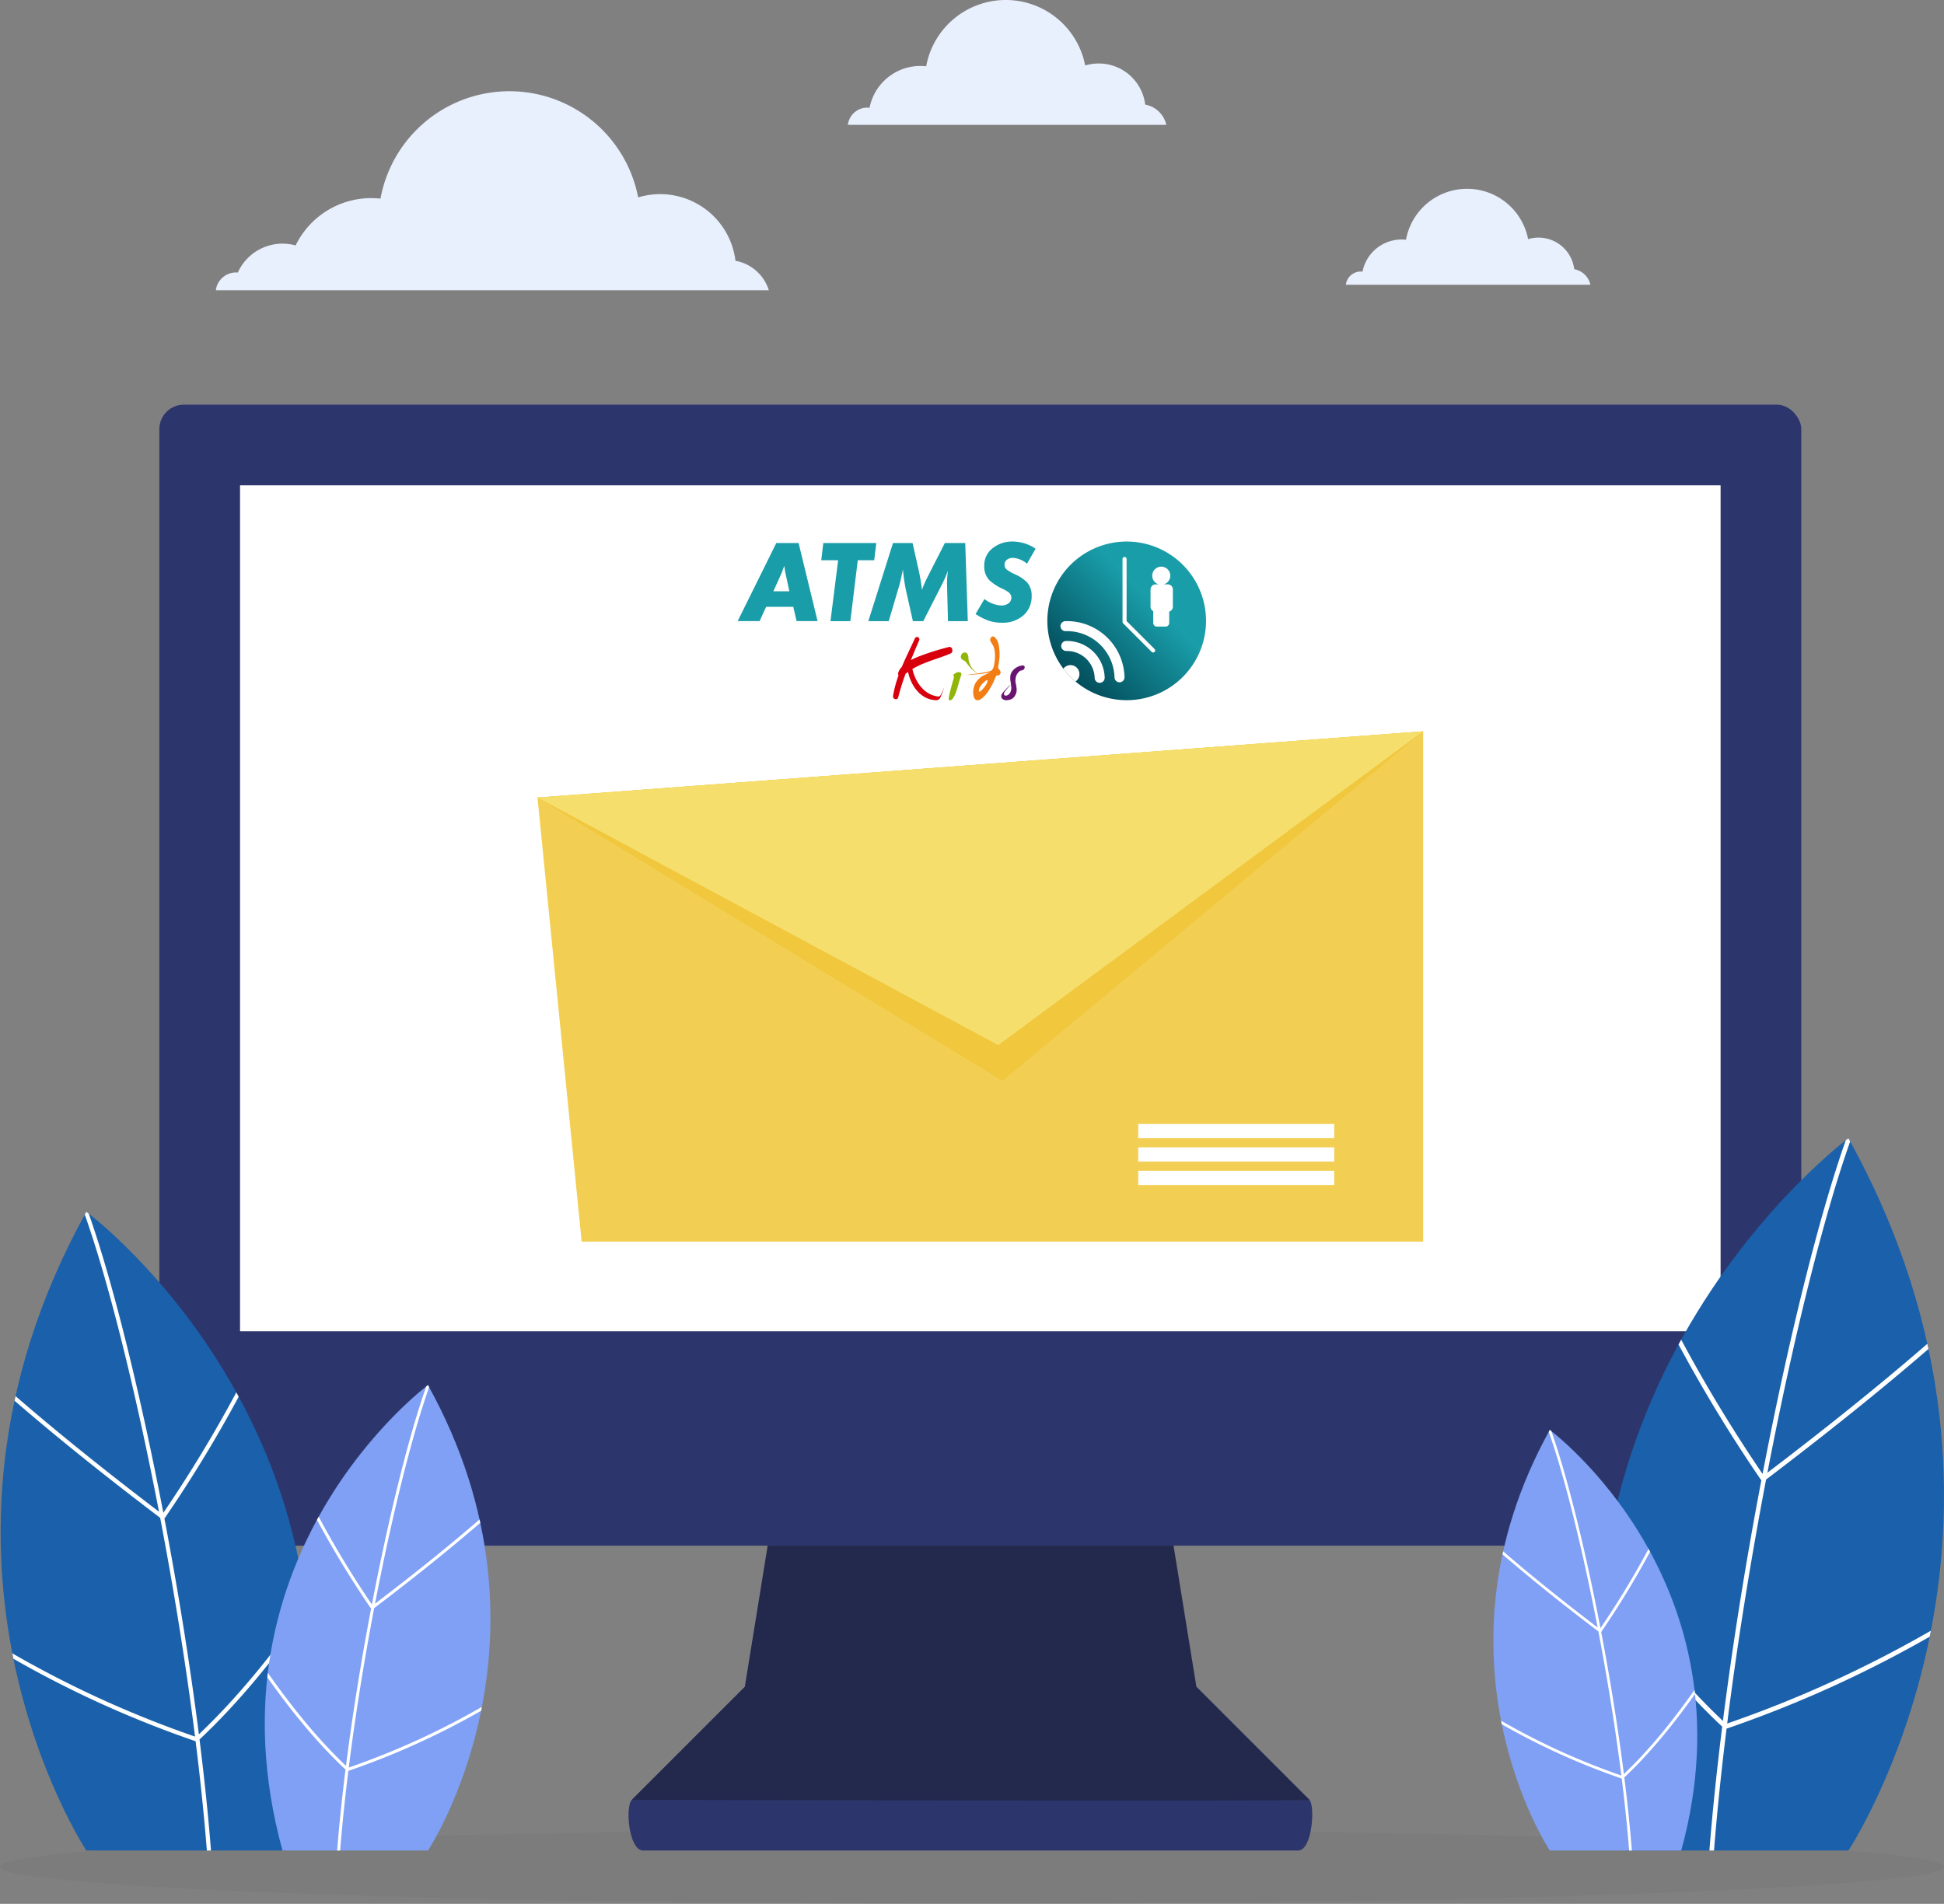 <?xml version="1.0" encoding="UTF-8"?> <svg xmlns="http://www.w3.org/2000/svg" xmlns:xlink="http://www.w3.org/1999/xlink" width="654.098" height="640.71" viewBox="0 0 654.098 640.71"><rect x="0" y="0" width="654.098" height="640.71" fill="#808080" stroke="none"/><defs><style> .cls-1 { fill: #636363; opacity: 0.11; } .cls-2 { fill: #2d366c; } .cls-3 { fill: #fff; } .cls-4 { fill: #22294d; } .cls-5 { fill: #f2cf53; } .cls-6 { fill: #f0c73d; } .cls-7 { fill: #f5de6c; } .cls-8 { fill: #1a60aa; } .cls-9 { fill: #7fa0f4; } .cls-10 { fill: #e9f0fd; } .cls-11 { fill: #91b508; } .cls-12 { fill: #f27d14; } .cls-13 { fill: #681470; } .cls-14 { fill: #d9000d; } .cls-15 { fill: #199da9; } .cls-16 { fill: url(#linear-gradient); } </style><linearGradient id="linear-gradient" x1="0.094" y1="0.906" x2="0.998" y2="0.002" gradientUnits="objectBoundingBox"><stop offset="0" stop-color="#004452"></stop><stop offset="0.601" stop-color="#199da9"></stop></linearGradient></defs><g id="Group_3367" data-name="Group 3367" transform="translate(-1022 -4460.29)"><ellipse id="Ellipse_1439" data-name="Ellipse 1439" class="cls-1" cx="327" cy="12.5" rx="327" ry="12.5" transform="translate(1022 5076)"></ellipse><g id="Group_3366" data-name="Group 3366"><g id="Group_36" data-name="Group 36" transform="translate(629.983 4343.254)"><g id="Group_24" data-name="Group 24" transform="translate(445.631 253.211)"><g id="Group_22" data-name="Group 22"><rect id="Rectangle_491" data-name="Rectangle 491" class="cls-2" width="552.467" height="383.984" rx="8.259"></rect><rect id="Rectangle_492" data-name="Rectangle 492" class="cls-3" width="329.678" height="498.163" transform="translate(525.315 27.152) rotate(90)"></rect><path id="Path_2616" data-name="Path 2616" class="cls-2" d="M413.095,292.09v51.025a21.137,21.137,0,0,0,21.136,21.136H944.425a21.137,21.137,0,0,0,21.136-21.136V292.09Z" transform="translate(-413.094 19.732)"></path></g><g id="Group_23" data-name="Group 23" transform="translate(157.86 383.984)"><path id="Path_2617" data-name="Path 2617" class="cls-2" d="M703.874,376.871l-38.012-38.012H513.908L475.9,376.871c-2.334,2.334-.99,17.062,3.808,17.062H700.069C704.865,393.933,705.855,378.852,703.874,376.871Z" transform="translate(-474.778 -291.33)"></path><path id="Path_2618" data-name="Path 2618" class="cls-4" d="M665.181,367.816l-7.7-47.529H520.925l-7.7,47.529-38.012,38.012s226.151.568,227.978,0Z" transform="translate(-474.097 -320.287)"></path></g></g><g id="Group_27" data-name="Group 27" transform="translate(572.864 363.145)"><g id="Group_25" data-name="Group 25"><path id="Path_2619" data-name="Path 2619" class="cls-5" d="M760.813,384.972H477.673L462.811,235.5l298-22.294Z" transform="translate(-462.811 -213.203)"></path><path id="Path_2620" data-name="Path 2620" class="cls-6" d="M619.243,330.813,462.811,235.5l298-22.294Z" transform="translate(-462.811 -213.203)"></path><path id="Path_2621" data-name="Path 2621" class="cls-7" d="M760.813,213.2,617.841,318.818,462.811,235.5" transform="translate(-462.811 -213.203)"></path></g><g id="Group_26" data-name="Group 26" transform="translate(202.144 132.15)"><rect id="Rectangle_493" data-name="Rectangle 493" class="cls-3" width="65.928" height="4.789" transform="translate(0 7.868)"></rect><rect id="Rectangle_494" data-name="Rectangle 494" class="cls-3" width="65.928" height="4.789"></rect><rect id="Rectangle_495" data-name="Rectangle 495" class="cls-3" width="65.928" height="4.789" transform="translate(0 15.735)"></rect></g></g><g id="Group_30" data-name="Group 30" transform="translate(894.483 500.086)"><g id="Group_28" data-name="Group 28" transform="translate(35.429)"><path id="Path_2622" data-name="Path 2622" class="cls-8" d="M686.364,506.424s72.371-109.137,0-239.712c0,0-116.981,86.642-74.908,239.712Z" transform="translate(-602.326 -266.712)"></path><path id="Path_2623" data-name="Path 2623" class="cls-3" d="M602.837,417.234c.087-.776.169-1.553.261-2.326,12.189,17.244,25.436,33.861,40.248,47.9,3.4-26.8,7.9-54.593,12.944-81.05l-.059.041a498.373,498.373,0,0,1-27.821-45.677c.3-.545.6-1.085.893-1.625a497.227,497.227,0,0,0,27.383,45.188c8.791-45.764,19.138-87.279,28.005-112.3.563-.44.875-.673.875-.673.2.368.392.734.594,1.1-8.8,24.747-19.086,65.95-27.846,111.466,20.655-15.719,38.46-30.068,53.8-43.373.128.576.264,1.154.386,1.73-15.573,13.472-33.638,28-54.629,43.939-5.108,26.782-9.671,54.961-13.085,82.1a395.858,395.858,0,0,0,68.53-31.238c-.13.678-.266,1.354-.4,2.024A396.664,396.664,0,0,1,644.577,465.4c-1.751,14.088-3.189,27.875-4.223,41.021H638.8c1.054-13.351,2.521-27.365,4.31-41.687C628.275,450.833,615.026,434.362,602.837,417.234Z" transform="translate(-601.53 -266.712)"></path></g><g id="Group_29" data-name="Group 29" transform="translate(0 98.171)"><path id="Path_2624" data-name="Path 2624" class="cls-9" d="M607.475,446.613s-42.733-64.443,0-141.541c0,0,69.073,51.158,44.231,141.541Z" transform="translate(-588.483 -305.072)"></path><path id="Path_2625" data-name="Path 2625" class="cls-3" d="M654.739,393.95c-.051-.461-.1-.919-.156-1.374-7.2,10.183-15.017,19.992-23.765,28.284-2-15.824-4.665-32.236-7.642-47.857l.036.026a294.245,294.245,0,0,0,16.425-26.971c-.174-.323-.351-.642-.527-.96a293.478,293.478,0,0,1-16.169,26.682c-5.19-27.023-11.3-51.537-16.535-66.311-.333-.261-.517-.4-.517-.4-.12.218-.233.433-.351.65,5.2,14.613,11.271,38.943,16.443,65.817-12.2-9.282-22.71-17.753-31.77-25.61-.077.34-.156.681-.228,1.021,9.2,7.954,19.862,16.532,32.256,25.943,3.015,15.816,5.709,32.453,7.726,48.476A233.7,233.7,0,0,1,589.5,402.925c.079.4.159.8.238,1.2a234.266,234.266,0,0,0,40.356,18.27c1.034,8.32,1.881,16.461,2.493,24.223h.919c-.622-7.885-1.487-16.159-2.544-24.614C639.719,413.789,647.54,404.064,654.739,393.95Z" transform="translate(-586.896 -305.072)"></path></g></g><g id="Group_33" data-name="Group 33" transform="translate(392.227 524.826)"><g id="Group_31" data-name="Group 31"><path id="Path_2626" data-name="Path 2626" class="cls-8" d="M421.073,491.351s-64.9-97.874,0-214.972c0,0,104.909,77.7,67.176,214.972Z" transform="translate(-392.227 -276.379)"></path><path id="Path_2627" data-name="Path 2627" class="cls-3" d="M492.855,411.366c-.077-.7-.151-1.395-.233-2.088-10.93,15.465-22.81,30.367-36.095,42.959-3.046-24.031-7.086-48.957-11.609-72.684l.054.038a447.117,447.117,0,0,0,24.95-40.965c-.266-.489-.535-.972-.8-1.456a445.048,445.048,0,0,1-24.555,40.525c-7.885-41.042-17.162-78.273-25.116-100.715-.5-.394-.783-.6-.783-.6-.184.33-.353.658-.532.988,7.9,22.193,17.116,59.146,24.973,99.962-18.523-14.1-34.49-26.964-48.254-38.895-.113.514-.235,1.034-.345,1.548,13.966,12.082,30.165,25.111,48.991,39.4,4.581,24.021,8.673,49.29,11.734,73.626A354.753,354.753,0,0,1,393.773,425q.177.914.361,1.817a355.546,355.546,0,0,0,61.29,27.749c1.571,12.635,2.859,25,3.788,36.788h1.395c-.944-11.972-2.26-24.543-3.864-37.385C470.042,441.5,481.924,426.727,492.855,411.366Z" transform="translate(-389.818 -276.379)"></path></g><g id="Group_32" data-name="Group 32" transform="translate(88.876 58.337)"><path id="Path_2628" data-name="Path 2628" class="cls-9" d="M481.869,455.809s47.291-71.314,0-156.635c0,0-76.441,56.612-48.947,156.635Z" transform="translate(-426.956 -299.174)"></path><path id="Path_2629" data-name="Path 2629" class="cls-3" d="M427.29,397.529c.056-.507.11-1.016.169-1.52,7.967,11.268,16.619,22.124,26.3,31.3,2.219-17.51,5.165-35.673,8.458-52.96l-.038.026A324.713,324.713,0,0,1,444,344.531c.192-.358.386-.709.584-1.062A324.919,324.919,0,0,0,462.476,373c5.745-29.9,12.5-57.034,18.3-73.385.368-.287.571-.438.571-.438.133.241.256.479.389.719-5.753,16.172-12.474,43.094-18.2,72.837,13.5-10.273,25.131-19.647,35.158-28.343.082.376.171.755.251,1.131-10.175,8.8-21.978,18.3-35.7,28.712-3.337,17.5-6.319,35.913-8.55,53.643a258.468,258.468,0,0,0,44.781-20.412c-.087.443-.174.885-.264,1.323A259.09,259.09,0,0,1,454.563,429c-1.144,9.205-2.083,18.214-2.759,26.8h-1.019c.688-8.724,1.648-17.881,2.815-27.24C443.912,419.484,435.254,408.723,427.29,397.529Z" transform="translate(-426.434 -299.174)"></path></g></g><path id="Path_2630" data-name="Path 2630" class="cls-10" d="M606.58,196a14.444,14.444,0,0,0-11.219-9.912,25.528,25.528,0,0,0-32.745-21.331,44.114,44.114,0,0,0-86.7.425A28.707,28.707,0,0,0,472.79,165a28.277,28.277,0,0,0-25.42,15.923,16.489,16.489,0,0,0-19.46,9.144c-.2-.018-.386-.059-.589-.059a6.868,6.868,0,0,0-6.8,5.991Z" transform="translate(44.12 18.71)"></path><path id="Path_2631" data-name="Path 2631" class="cls-10" d="M651.381,174.138a6.838,6.838,0,0,0-5.451-5.231A12.1,12.1,0,0,0,630.413,158.8a20.9,20.9,0,0,0-41.083.2,14.144,14.144,0,0,0-1.482-.084,13.411,13.411,0,0,0-13.157,10.833,4.817,4.817,0,0,0-.578-.059,5.071,5.071,0,0,0-5.024,4.45Z" transform="translate(275.763 38.72)"></path><path id="Path_2632" data-name="Path 2632" class="cls-10" d="M610.764,159.05a8.9,8.9,0,0,0-7.1-6.813,15.755,15.755,0,0,0-20.2-13.162,27.22,27.22,0,0,0-53.495.264,17.086,17.086,0,0,0-1.927-.113,17.46,17.46,0,0,0-17.131,14.1,6.679,6.679,0,0,0-.755-.074,6.6,6.6,0,0,0-6.539,5.794Z" transform="translate(173.68)"></path></g><g id="Group_2657" data-name="Group 2657" transform="translate(948.979 4121.979)"><path id="Path_3017" data-name="Path 3017" class="cls-11" d="M413.217,565.992a2.549,2.549,0,0,1,.477,1.666,5.823,5.823,0,0,0,.751,2.509,5.522,5.522,0,0,0,1.521,1.874c.591.443,1.079.727.253.3a7.028,7.028,0,0,1-1.883-1.562c-.657-.75-1.084-1.352-1.372-1.713a2.084,2.084,0,0,0-.611-.612,1.846,1.846,0,0,0-.308-.1,2.966,2.966,0,0,1-.577-.434.952.952,0,0,1-.293-.969,2.034,2.034,0,0,1,.349-.837,1.324,1.324,0,0,1,.745-.4.971.971,0,0,1,.947.28m-3.191,6.337a1.818,1.818,0,0,1,.97.08c.366.122.423.531.176,1.228-.266.7-.536,1.607-.834,2.731s-.581,2.031-.849,2.725a10.139,10.139,0,0,1-.87,1.814c-.319.507-.615.772-.89.816a.975.975,0,0,1-.586-.043c-.114-.065-.125-.4-.016-.982s.3-1.491.614-2.7.606-2.265.877-3.161.294-1.355.041-1.377-.15-.2.283-.538a3.651,3.651,0,0,1,1.083-.591" transform="translate(-14.828 -7.797)"></path><path id="Path_3018" data-name="Path 3018" class="cls-12" d="M421.059,573.926a4.8,4.8,0,0,0-1.206,1.014,5.42,5.42,0,0,0-1.119,1.547,1.88,1.88,0,0,0-.176,1.163c.093.287.484.052,1.181-.712a7.915,7.915,0,0,0,1.379-1.884,3.4,3.4,0,0,0,.348-1.023c0-.192-.132-.225-.407-.105m1.552-14.447a.628.628,0,0,1,.627-.317,1.177,1.177,0,0,1,.75.393,6.734,6.734,0,0,1,.726,1.017,8.6,8.6,0,0,1,.632,2.64,14.384,14.384,0,0,1,.022,3.782,22.317,22.317,0,0,1-.371,2.281,1.124,1.124,0,0,0,.375,1.042,1.426,1.426,0,0,1,.445,1.023,1.045,1.045,0,0,1-.4.748.76.76,0,0,1-.718.175c-.241-.074-.5.311-.826,1.148a15.476,15.476,0,0,1-1.154,2.456c-.448.8-.845,1.474-1.225,2.015a9.669,9.669,0,0,1-1.49,1.7,3.956,3.956,0,0,1-1.482,1,1.587,1.587,0,0,1-.893-.026,1.463,1.463,0,0,1-.689-.725,4.583,4.583,0,0,1-.328-2.136,5.992,5.992,0,0,1,.894-3.066,7.248,7.248,0,0,1,3.16-2.609c1.513-.738,2.028-1,1.535-.793a30.457,30.457,0,0,1-5.408.745q-4.684.431.432-.238c3.416-.441,5.294-.85,5.652-1.224a3.8,3.8,0,0,0,.755-1.852,15.766,15.766,0,0,0,.294-2.415,13.8,13.8,0,0,0-.115-2.245,5.377,5.377,0,0,0-.853-2.3c-.49-.774-.715-1.282-.653-1.525a2.521,2.521,0,0,1,.308-.686" transform="translate(-16.123 -6.67)"></path><path id="Path_3019" data-name="Path 3019" class="cls-13" d="M433.8,571.51a4.637,4.637,0,0,1,1.548-.519c.507-.077.816.037.931.333a.945.945,0,0,1-.175.861,1.185,1.185,0,0,1-.884.461c-.372.026-.746.309-1.183.837a3.524,3.524,0,0,0-.777,1.91,4.27,4.27,0,0,0,.031,1.53,10.9,10.9,0,0,1,.283,1.649,3.707,3.707,0,0,1-.273,2.1,3.837,3.837,0,0,1-.879,1.261,2.751,2.751,0,0,1-1.162.565,4.024,4.024,0,0,1-1.15.17,2.43,2.43,0,0,1-1.027-.271,1.2,1.2,0,0,1-.644-1.058c-.089-.524.613-1.488,2.057-2.888s1.569-1.443.337-.126-1.716,2.147-1.451,2.472a.73.73,0,0,0,.932.273,2.14,2.14,0,0,0,.866-.6,2.44,2.44,0,0,0,.486-.945,2.759,2.759,0,0,0,.153-1.037,19.844,19.844,0,0,0-.251-2.107,5.708,5.708,0,0,1,.044-2.457,4.421,4.421,0,0,1,.845-1.411,5.278,5.278,0,0,1,1.343-1" transform="translate(-18.521 -8.71)"></path><path id="Path_3020" data-name="Path 3020" class="cls-14" d="M403.214,562.757a90.2,90.2,0,0,0-10.062,3.159,27.264,27.264,0,0,0-2.743,1.26c.907-2.23,1.841-4.445,2.8-6.663a.789.789,0,1,0-1.449-.621c-1.475,3.23-3.05,6.355-4.394,9.578a4.457,4.457,0,0,0-1.234,2.114,1.3,1.3,0,0,0,.132.734,39.2,39.2,0,0,0-1.851,6.92c-.183,1.1,1.477,1.567,1.745.471a76.5,76.5,0,0,1,2.475-7.922c.276-.21.55-.43.825-.648,1.075,5.048,4.591,9.521,9.6,9.511a1.463,1.463,0,0,0,1.176-.682,18.28,18.28,0,0,0,.979-2.494c.443-1.3.422-1.326-.079-.063s-.807,1.826-1.119,1.934a2.543,2.543,0,0,1-1.364-.1c-4.026-.891-6.775-4.849-7.721-9.088a29.427,29.427,0,0,1,4.122-1.992c2.891-1.176,5.878-1.994,8.75-3.24,1.079-.471.558-2.478-.586-2.165" transform="translate(-10.914 -6.711)"></path><path id="Path_3021" data-name="Path 3021" class="cls-15" d="M330.8,542.639l-2.2,4.8h-7.374l13-26.279h7.5l6.384,26.279h-7.044l-1.13-4.8Zm2.442-5.238h5.369l-.984-4.608q-.094-.476-.382-1.747c-.043-.213-.157-.941-.349-2.192q-.063.159-.318.888-.412,1.176-.889,2.224Z" transform="translate(0 -0.106)"></path><path id="Path_3022" data-name="Path 3022" class="cls-15" d="M367.509,526.962l-2.5,20.481h-6.682l2.575-20.481h-5.687l.7-5.8H373.74l-.7,5.8Z" transform="translate(-5.872 -0.106)"></path><path id="Path_3023" data-name="Path 3023" class="cls-15" d="M406.979,521.164l.859,26.279h-6.665l-.324-12.647a35.091,35.091,0,0,1,.308-4.322,42.061,42.061,0,0,1-1.842,4.29l-6.451,12.678h-3.5l-2.288-10.169a64.009,64.009,0,0,1-1.08-7.245q-.127.8-.351,1.811-.477,2.289-1.048,4.227l-3.368,11.375H374.37l8.3-26.279h6.579l2,8.865c.168.741.329,1.516.477,2.319q.316,1.654.7,4.576c.087-.253.245-.687.477-1.3q.319-.762,1.018-2.287l6.193-12.173Z" transform="translate(-9.181 -0.106)"></path><path id="Path_3024" data-name="Path 3024" class="cls-15" d="M438.185,522.966l-2.892,5.051a8.159,8.159,0,0,0-4.638-1.974,3.48,3.48,0,0,0-2,.54,2.041,2.041,0,0,0-.922,1.779,1.989,1.989,0,0,0,.223,1.017q.475.86,3.082,2.1a13.813,13.813,0,0,1,4.226,2.765,6.593,6.593,0,0,1,1.59,4.609,8.359,8.359,0,0,1-2.955,6.706,10.6,10.6,0,0,1-7.055,2.32,14.158,14.158,0,0,1-4.671-.762,22.275,22.275,0,0,1-4.193-2.161l2.987-5.055a10.306,10.306,0,0,0,5.562,2.181,4.307,4.307,0,0,0,2.353-.6,2.316,2.316,0,0,0,.1-3.936A13.779,13.779,0,0,0,427,536.428a17.046,17.046,0,0,1-4.383-2.858,6.7,6.7,0,0,1-1.717-4.762,7.323,7.323,0,0,1,2.986-6.13,10.532,10.532,0,0,1,6.672-2.126A13.941,13.941,0,0,1,438.185,522.966Z" transform="translate(-16.715 0)"></path><path id="Path_3025" data-name="Path 3025" class="cls-16" d="M473.881,520.555a26.695,26.695,0,1,0,26.694,26.694A26.7,26.7,0,0,0,473.881,520.555Z" transform="translate(-21.762 0)"></path><path id="Path_3026" data-name="Path 3026" class="cls-3" d="M494.938,536.726h-1.3a3.04,3.04,0,1,0-1.755,0h-1a1.728,1.728,0,0,0-1.73,1.727l0,5.788a1.722,1.722,0,0,0,.911,1.525v3.947a1.233,1.233,0,0,0,1.231,1.235h2.9a1.235,1.235,0,0,0,1.239-1.233l0-3.816a1.729,1.729,0,0,0,1.233-1.655l0-5.787A1.73,1.73,0,0,0,494.938,536.726Z" transform="translate(-29.011 -1.766)"></path><path id="Path_3027" data-name="Path 3027" class="cls-3" d="M454.42,561.006a1.687,1.687,0,0,0,.088,3.372,9.318,9.318,0,0,1,9.563,9.065,1.687,1.687,0,0,0,3.373-.089,12.693,12.693,0,0,0-13.023-12.348Z" transform="translate(-22.728 -6.988)"></path><path id="Path_3028" data-name="Path 3028" class="cls-3" d="M454.207,552.935a1.686,1.686,0,1,0,.089,3.37,16.013,16.013,0,0,1,16.415,15.566,1.686,1.686,0,0,0,3.371-.089A19.39,19.39,0,0,0,454.207,552.935Z" transform="translate(-22.691 -5.593)"></path><path id="Path_3029" data-name="Path 3029" class="cls-3" d="M488.534,557.8l-9.4-9.4V527.52a.684.684,0,0,0-1.368,0v21.167a.7.7,0,0,0,.053.261.714.714,0,0,0,.149.223l9.6,9.6a.684.684,0,1,0,.967-.967Z" transform="translate(-27.046 -1.086)"></path><path id="Path_3030" data-name="Path 3030" class="cls-3" d="M459.1,573.771a3,3,0,0,0-5.405-1.733,26.862,26.862,0,0,0,4.081,4.3A3.006,3.006,0,0,0,459.1,573.771Z" transform="translate(-22.886 -8.687)"></path></g></g></g></svg> 